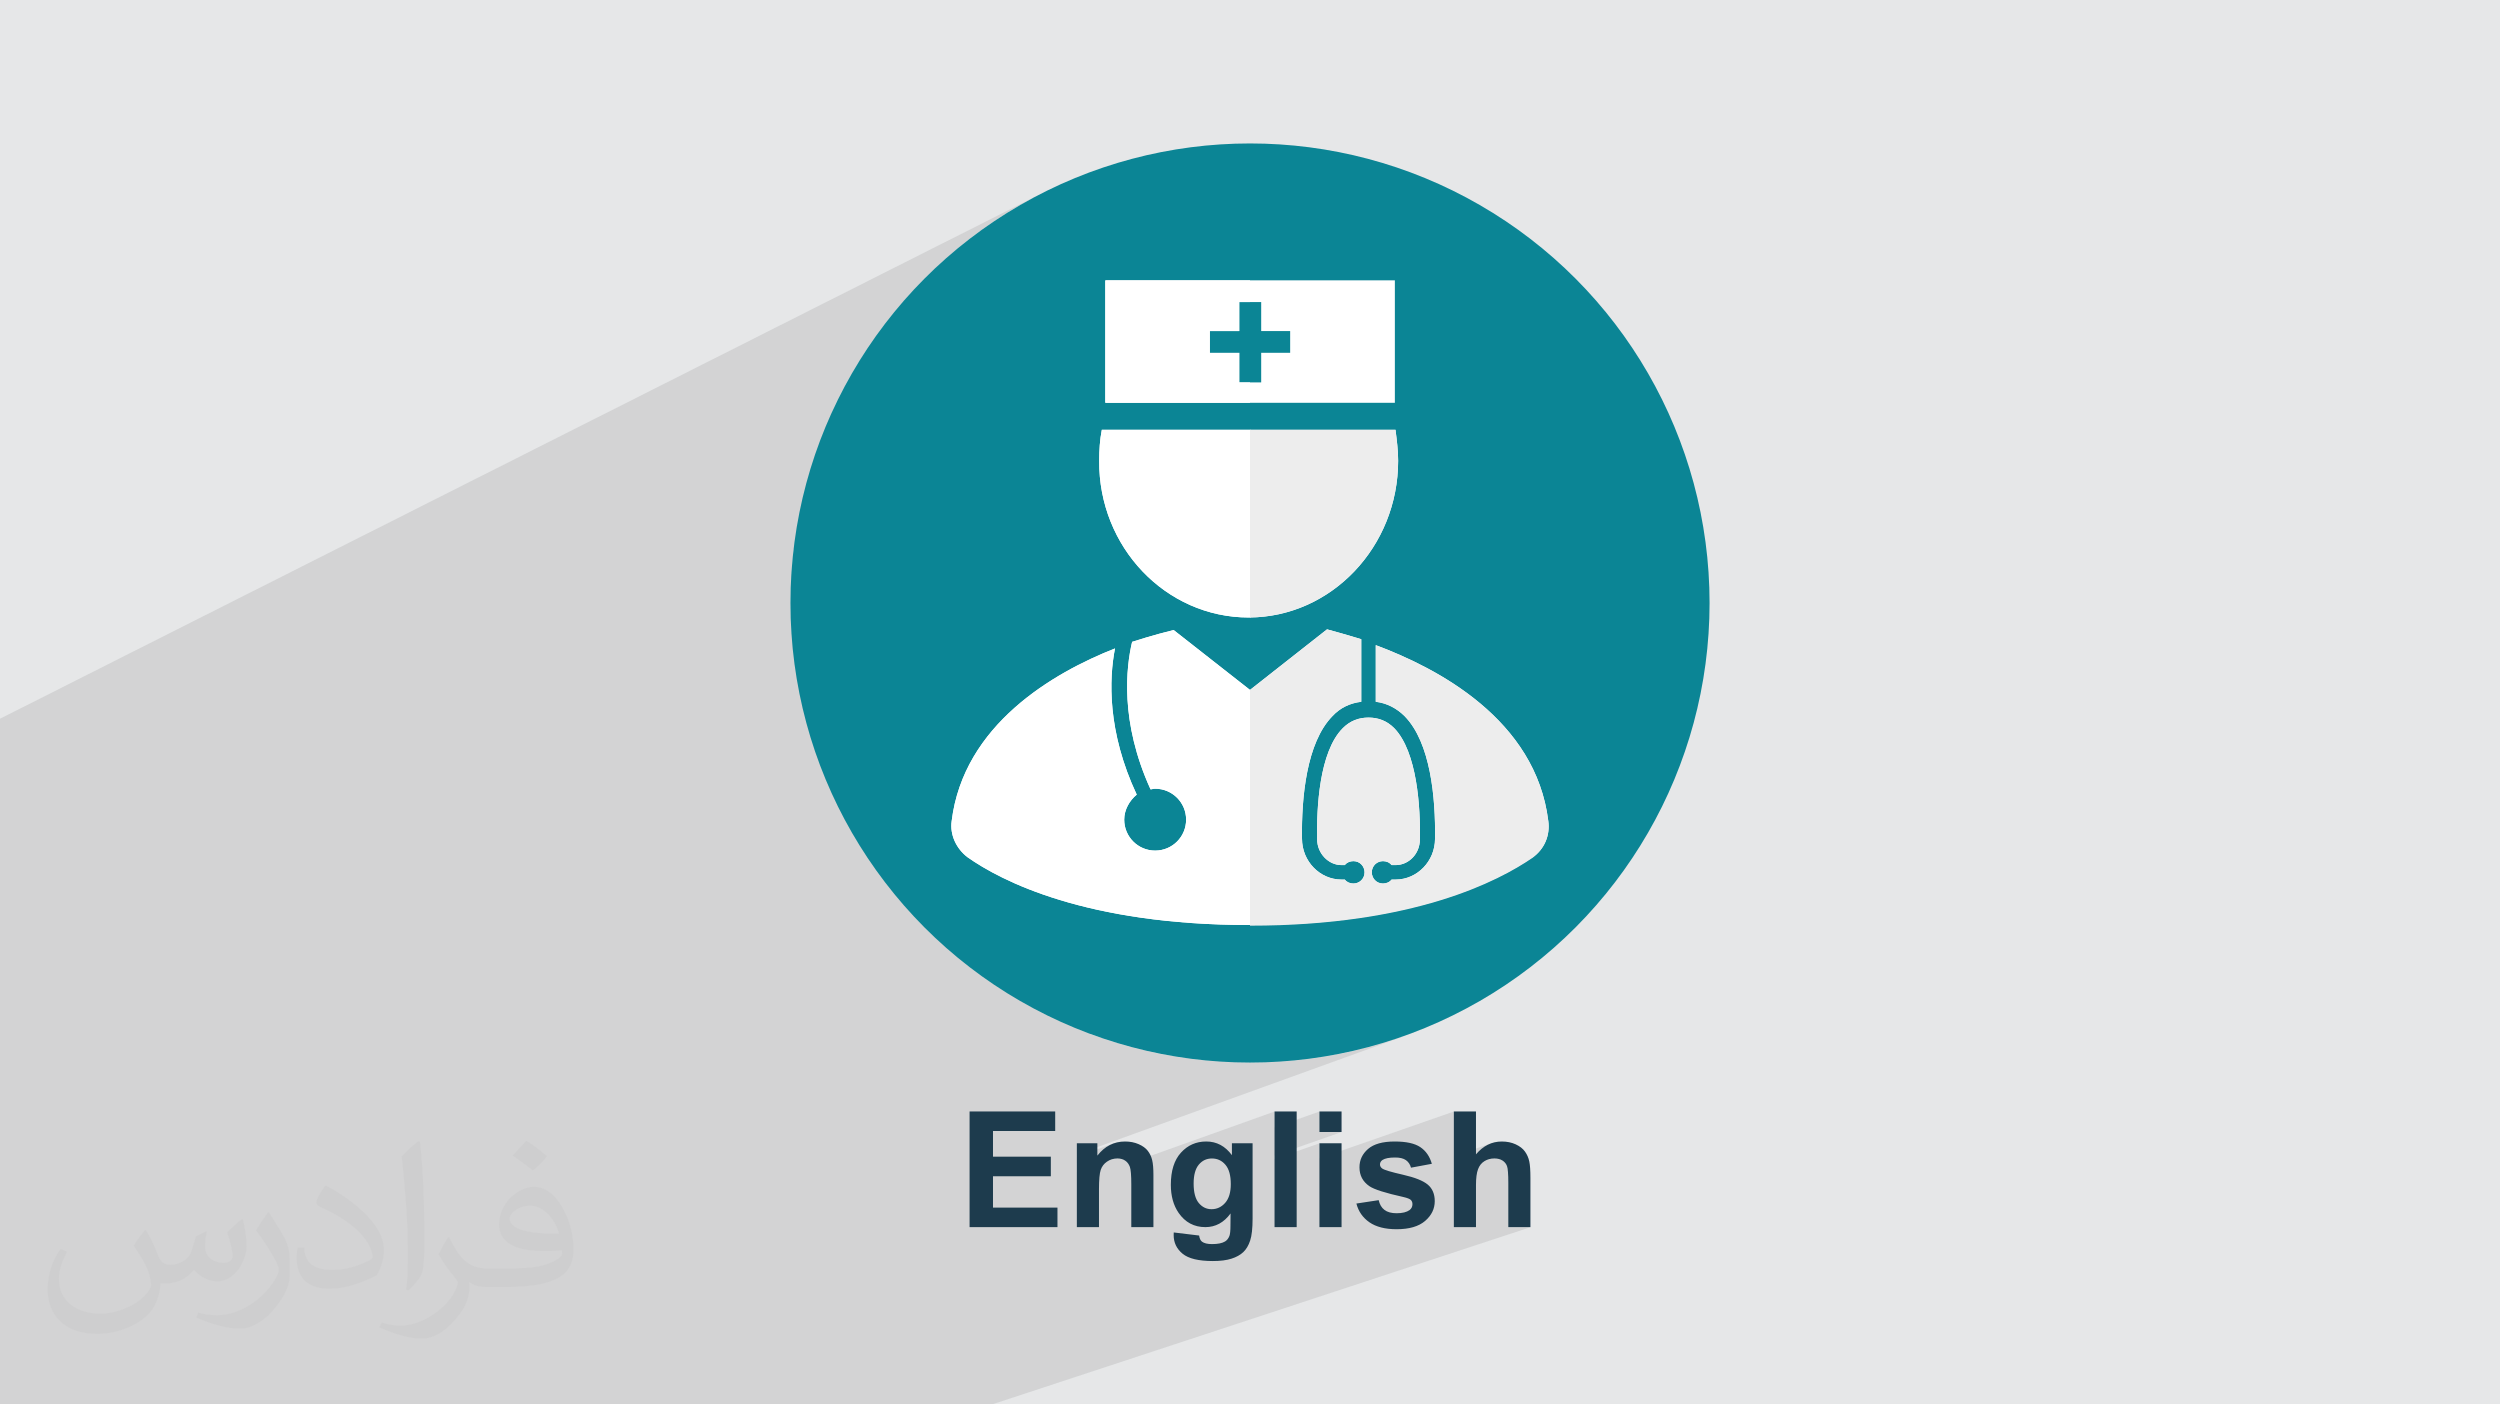 <?xml version="1.0" encoding="UTF-8"?>
<!DOCTYPE svg PUBLIC "-//W3C//DTD SVG 1.0//EN" "http://www.w3.org/TR/2001/REC-SVG-20010904/DTD/svg10.dtd">
<!-- Creator: CorelDRAW -->
<svg xmlns="http://www.w3.org/2000/svg" xml:space="preserve" width="94.192mm" height="52.917mm" version="1.0" style="shape-rendering:geometricPrecision; text-rendering:geometricPrecision; image-rendering:optimizeQuality; fill-rule:evenodd; clip-rule:evenodd"
viewBox="0 0 9404.92 5283.66"
 xmlns:xlink="http://www.w3.org/1999/xlink"
 xmlns:xodm="http://www.corel.com/coreldraw/odm/2003">
 <defs>
  <style type="text/css">
   <![CDATA[
    .fil4 {fill:#0B8595}
    .fil3 {fill:#1D3B4D;fill-rule:nonzero}
    .fil6 {fill:#EDEDED;fill-rule:nonzero}
    .fil5 {fill:white;fill-rule:nonzero}
    .fil2 {fill:#373435;fill-opacity:0.031}
    .fil1 {fill:#2B2A29;fill-opacity:0.102}
    .fil0 {fill:#E6E7E8}
   ]]>
  </style>
 </defs>
 <g id="Layer_x0020_1">
  <polygon class="fil0" points="-0,0 9404.92,0 9404.92,5283.66 -0,5283.66 "/>
  <path class="fil1" d="M4704.89 1860.31l544.99 -243.34 -0.02 0m-2122.73 -60.56l1030.27 -501.8 2.47 0 1087.53 0 0 460.77 -225.57 101.58 228.04 0 0 0.01 0 -0.01 0 0.01 0.93 7.39 0 0.01 0.92 7.35 0 0.01 0.91 7.3 0 0.01 0.88 7.26 0 0.01 0.86 7.24 0 0.01 0.82 7.21 0 0.01 0.77 7.2 0 0.01 0.73 7.19 0 0.01 0.67 7.19 0 0.01 0.6 7.2 0 0.01 0.53 7.21 0 0.01 0.45 7.24 0 0.01 0.36 7.26 0 0.01 0.27 7.3 0 0.01 0.16 7.35 0 0.01 0.06 7.39 0 0.01 -0.72 30 -2.14 29.63 -3.52 29.21 -4.87 28.75 -6.18 28.26 -7.47 27.73 -8.72 27.16 -9.92 26.56 -11.11 25.92 -12.25 25.24 -13.36 24.53 -1.3 2.15 -0.06 0.1 -0.72 1.18 -12.36 20.36 -1.11 1.65 -0.46 0.75 -5.49 8.09 -8.43 12.51 -0.83 1.11 -0.96 1.42 -9.78 13.03 -4.93 6.63 -0.55 0.67 -1.47 1.96 -17.7 21.42 -18.64 20.5 -19.55 19.55 -20.42 18.56 -21.26 17.53 -22.06 16.47 -22.82 15.38 -23.54 14.23 -24.24 13.05 -24.9 11.84 -401.47 171.57m-4220.08 2835.6l-0.37 0 -168.07 0 -21.07 0 -0.03 0 -6.74 0 -5.26 0 -72.02 0 -0.01 0 -5.26 0 -0.01 0 -1.33 0 -6.45 0 -4.34 0 -3.43 0 0 -9.42 0 -9.73 0 -3.87 0 -9.77 0 -20.02 0 -10.54 0 -4.54 0 -127.39 0 -136.99 0 -7.55 0 -80.49 0 -56.09 0 -7.6 0 -9.41 0 -15.77 0 -24.02 0 -5.84 0 -0.01 0 -2.07 0 -6.18 0 -147.83 0 -23.97 0 -12.49 0 -74.16 0 -100.59 0 -0.53 0 -35.41 0 -64.22 0 -19.08 0 -2.61 0 -0.81 0 -196.33 0 -97.31 0 -200.04 0 -199.78 0 -14.51 0 -79.44 0 -1.78 0 -26.27 0 -0.96 0 -42.42 0 -30.9 0 -15.47 0 -0.98 0 -268 0 -1.01 0 -375.77 3952.93 -1993.62 -74.55 38.18 -72.4 41.63 -70.14 44.97 -67.79 48.2 -65.31 51.33 -62.74 54.34 -60.04 57.24 -57.24 60.04 -54.34 62.74 -51.33 65.31 -48.2 67.79 -44.97 70.14 -41.63 72.4 -38.18 74.55 -16.93 37.45 -0.67 1.48 1033.41 -503.28 0 375.7 391.42 -184.94 0 84.22 -391.42 183.69 0 2.11 -1174.13 550.93 -3.23 25.4 -5.24 68.9 1167.74 -543.66 37.15 0 -1206.19 560.75 -0.14 1.82 -2.25 88.97 2.25 88.97 3.48 45.85 1725.57 -786.35 0 243.35 0 10.57 0 452.1 -226.17 97.03 35.76 28.05 100.63 78.94 377.15 -159.43 3.59 1.02 4.27 1.19 4.94 1.37 5.58 1.54 6.2 1.71 6.81 1.89 7.39 2.07 7.97 2.24 8.52 2.41 9.06 2.59 9.57 2.76 10.05 2.94 10.54 3.11 11 3.29 11.44 3.45 11.87 3.62 0 45.05 54.5 -22.76 22.22 8.45 22.94 9.08 23.55 9.74 24.11 10.41 24.56 11.08 24.95 11.79 25.24 12.5 25.46 13.23 25.58 13.98 25.62 14.74 25.59 15.51 25.45 16.3 25.25 17.1 24.96 17.91 24.58 18.75 24.12 19.61 23.57 20.46 22.95 21.35 22.24 22.24 21.44 23.14 20.57 24.07 19.59 25 18.55 25.96 17.41 26.94 16.21 27.91 14.9 28.92 13.52 29.92 12.05 30.95 10.5 31.99 8.86 33.06 7.15 34.13 5.34 35.22 0.01 0 1.04 10.18 0.01 0 0.35 10.09 0.01 0.01 -0.31 9.99 -0.98 9.86 -1.63 9.7 -2.28 9.52 -2.91 9.31 -3.52 9.07 -4.13 8.81 -4.73 8.52 -5.32 8.21 -5.9 7.88 -6.46 7.51 -7.02 7.12 -7.57 6.7 -8.1 6.27 -12.41 8.36 -13.57 8.8 -14.74 9.18 -15.92 9.53 -17.13 9.82 -18.36 10.07 -19.61 10.26 -20.87 10.43 -22.16 10.54 -23.46 10.61 -24.78 10.62 -26.13 10.61 -27.48 10.53 -1408.16 532.87 7.62 3.01 80.34 27.19 82.04 23.29 83.64 19.3 85.14 15.21 86.52 10.99 87.81 6.68 88.97 2.25 88.97 -2.25 87.81 -6.68 86.52 -10.99 85.14 -15.21 83.64 -19.3 82.04 -23.29 80.34 -27.19 -1245.83 450.45 0 8.47 137.4 -49.63 -13.39 5.79 -12.71 7.45 -12.04 9.11 -11.37 10.76 -10.7 12.43 -77.18 27.81 0 33.32 127.18 -45.66 4.83 -1.66 4.97 -1.3 5.11 -0.93 5.25 -0.55 5.4 -0.19 4.18 0.13 4.02 0.38 3.87 0.65 3.72 0.9 3.56 1.17 3.42 1.43 3.27 1.69 3.12 1.96 2.94 2.19 2.71 2.4 2.51 2.6 2.29 2.8 1.1 1.58 550.25 -196.72 0 59.99 168.86 -59.99 0 77.19 83.26 0 -252.13 88.57 0 13.21 168.86 -59.23 0 56.56 505.66 -176.3 0 167.87 140.22 -48.03 -12.38 5.28 -11.89 6.78 -11.39 8.29 -10.89 9.79 -10.39 11.29 -83.26 28.45 0 34.7 128.1 -43.6 4.61 -1.42 4.75 -1.1 4.88 -0.79 5.03 -0.47 5.17 -0.16 4.5 0.12 4.29 0.37 4.1 0.62 3.9 0.86 3.71 1.11 3.51 1.36 3.32 1.61 3.14 1.85 2.93 2.03 2.7 2.21 2.47 2.39 2.25 2.57 2.01 2.74 1.79 2.92 1.56 3.09 1.33 3.26 1.11 3.9 0.96 5.04 0.82 6.16 0.68 7.3 0.52 8.43 0.38 9.57 0.22 10.68 0.08 11.82 0 166.33 83.26 0 -2026.98 667.24 -77.13 0 -112.59 0 -77.13 0 -141.46 0 -182.75 0 -67.05 0 -58.93 0 -18.19 0 -79.29 0 -25.82 0 -7.45 0 -43.86 0 -22.92 0 -17.68 0 -55.66 0 -1.9 0 -30.47 0 -94.7 0 -67.95 0 -6.13 0 -7.2 0 -84.43 0 -33 0 -53.57 0 -23.55 0 -32.16 0 -80.44 0 -64.78 0 -12.34 0 -21.53 0 -46.02 0 -28.17 0 -73.48 0 -46.66 0 -66.48 0 -7 0 -84.48 0 -32.74 0 -32.02 0 -98.11 0 -46.9 0 -36.82 0 -59.23 0 -21.09 0 -80.24 0 -23.52 0 -185.84 0 -208.41 0 -253.78 0 -281.24 0 -5.34 0 -63.1 0 -5.26 0 -48.01 0z"/>
  <path class="fil2" d="M548.54 4627.69c17.95,27.21 29.6,53.36 40.96,82.43 8.45,16.91 12.93,48.09 52.57,48.09 11.61,0 28.28,-3.42 43.06,-11.61 16.63,-8.73 29.32,-21.94 35.94,-42l15.85 -53.36 38.57 -19.02 2.64 2.64c-5.27,20.09 -6.59,39.36 -6.59,54.43 0,44.63 38.57,61.56 69.22,61.56 17.95,0 34.09,-8.73 34.09,-25.11 0,-21.13 -8.98,-57.06 -20.62,-89.29 17.95,-17.95 35.94,-35.94 56.53,-50.47l3.17 1.6c8.98,38.04 14,75.56 14,100.66 0,24.57 -10.83,51.79 -19.81,69.49 -18.49,34.87 -51.25,62.62 -90.87,62.62 -30.1,0 -63.65,-15.07 -86.66,-43.06l-1.32 0c-21.66,26.96 -55.22,51.25 -108.86,51.25l-16.63 0c-2.64,35.41 -10.29,60.49 -21.94,82.95 -31.95,62.34 -126.81,106.47 -216.1,106.47 -124.17,0 -186.51,-71.59 -186.51,-166.96 0,-58.91 19.27,-113.6 48.88,-152.42l24.29 10.04c-18.49,35.41 -30.91,68.68 -30.91,101.45 0,89.29 72.66,131.83 156.4,131.83 77.68,0 173.83,-49.41 191.28,-106.72 -6.59,-62.62 -30.1,-91.93 -66.04,-148.99 10.83,-19.02 24.83,-38.04 42.28,-58.38l3.17 0 0 0 0 0 -0.02 -0.09zm1432.13 -336.04c26.15,16.39 51.79,35.66 76.87,57.85 -14,19.81 -31.45,37.79 -53.11,53.64 -25.11,-20.34 -50.19,-37.79 -75.84,-56.27 17.42,-19.55 34.62,-38.29 52.04,-55.22l0 0 0 0 0 0 0 0 0 0 0.03 0zm13.47 244.11c-42.28,0 -76.87,27.75 -76.87,48.34 0,44.13 84.53,57.85 185.72,57.31 -12.68,-51.79 -57.06,-105.68 -108.86,-105.68l0.01 0.03zm-94.86 236.19c54.96,0 103.04,-1.6 139.74,-10.83 40.96,-10.29 75.56,-30.91 75.56,-45.17 0,-3.7 0,-8.19 -1.32,-11.89 -22.98,2.11 -49.41,2.11 -72.38,2.11 -74.49,0 -131.55,-16.91 -154.02,-58.66 -5.55,-11.61 -9.51,-24.57 -9.51,-39.36 0,-40.43 17.42,-79.79 48.09,-107 25.61,-22.45 53.89,-36.44 82.67,-36.44 52.04,0 93.51,41.75 122.57,107.54 15.85,35.94 26.68,77.4 26.68,129.72 0,34.87 -9.51,64.19 -31.17,85.85 -40.43,39.11 -114.92,53.89 -229.04,53.89l-51.79 0 0 0 -13.47 0c-28.28,0 -48.62,-5.02 -64.72,-17.42l-2.64 0c0.79,6.59 1.32,12.93 1.32,19.02 0,25.61 -8.45,58.38 -25.61,84.53 -50.72,75.3 -105.68,108.04 -153.24,108.04 -48.09,0 -107,-18.49 -160.11,-42.54l9.51 -18.49c17.17,7.13 40.96,11.89 73.7,11.89 85.85,0 198.66,-82.43 212.66,-163 -3.17,-6.59 -8.98,-15.32 -17.17,-24.57 -25.11,-29.85 -40.96,-54.68 -55.75,-80.83 12.68,-25.11 24.29,-45.17 35.13,-63.4l4.49 -0.53c36.72,74.77 69.99,117.55 144.23,117.55l11.61 0 0 0 53.89 0 0 0 0 0 0 0 0 0 0 0 0.09 0.01zm-371.98 79c6.34,-34.34 6.87,-72.91 6.87,-108.86l0 -53.36c0,-99.6 -12.68,-244.36 -22.98,-338.68 17.95,-19.27 43.06,-42 62.87,-57.31l5.81 1.6c13.47,118.62 16.63,256 16.63,383.06 0,33.3 -1.32,65.79 -4.49,89.55 -1.85,30.1 -19.27,52.83 -56.53,87.7l-8.19 -3.7zm-382.8 -157.19c1.85,46.77 24.83,83.49 105.15,83.49 49.93,0 92.19,-12.93 138.96,-35.13 8.45,-3.7 12.93,-8.73 12.93,-12.93 0,-29.32 -22.45,-68.15 -60.23,-103.55 -36.72,-33.3 -85.34,-62.62 -130.76,-82.18 -15.6,-6.59 -20.62,-13.47 -20.62,-20.09 0,-13.47 17.95,-41.75 32.77,-62.09l5.02 -0.53c52.04,27.21 110.17,67.64 153.24,112.53 39.11,41.47 63.4,83.49 63.4,129.19 0,33.81 -10.29,65.51 -26.96,95.11 -57.06,28.79 -117.83,50.72 -178.06,50.72 -73.17,0 -123.1,-34.34 -123.1,-114.92 0,-8.73 0,-22.19 3.17,-39.64l25.11 0 0 0 0 0 0 0 0 0 0 0 -0.02 0zm-132.37 -132.9l45.45 73.45c16.63,27.21 32.23,56.81 32.23,103.55l0 59.7c0,48.34 -30.91,100.13 -80.83,151.38 -39.11,34.62 -73.7,49.41 -105.68,49.41 -47.55,0 -101.98,-14.79 -164.85,-41.75l7.13 -18.49c19.81,5.27 42.79,9.77 71.06,9.77 90.36,-0.53 182.8,-66.57 225.08,-147.15 5.02,-9.26 6.87,-17.95 6.87,-24.04 0,-9.26 -5.02,-19.55 -8.98,-28.79 -22.98,-43.31 -48.62,-82.95 -76.87,-119.68 14.79,-23.25 29.6,-45.7 45.7,-67.9l3.7 0.53 0 0 0 0 0 0 0 0 0 0 -0.02 0.01z"/>
  <g id="_2100652607504">
   <path class="fil3" d="M3647.52 4616.42l0 -435.17 322.11 0 0 73.54 -234 0 0 96.64 217.59 0 0 73.54 -217.59 0 0 117.9 242.51 0 0 73.55 -330.63 0zm691.64 0l-83.26 0 0 -160.76c0,-34.04 -1.83,-56.02 -5.36,-65.95 -3.65,-10.02 -9.43,-17.72 -17.53,-23.29 -8.11,-5.57 -17.82,-8.3 -29.18,-8.3 -14.59,0 -27.65,3.94 -39.2,11.85 -11.64,7.89 -19.54,18.43 -23.8,31.39 -4.35,13.07 -6.48,37.17 -6.48,72.42l0 142.63 -83.26 0 0 -315.43 77.18 0 0 46.29c27.66,-35.36 62.41,-52.98 104.44,-52.98 18.43,0 35.35,3.34 50.65,9.92 15.39,6.69 26.94,15.1 34.74,25.32 7.9,10.34 13.37,21.99 16.42,35.06 3.14,13.06 4.65,31.7 4.65,56.02l0 195.8zm76.47 20.05l95.43 11.55c1.62,11.24 5.26,18.94 10.93,23.19 8.01,5.98 20.47,9.02 37.48,9.02 21.78,0 38.08,-3.25 49.03,-9.83 7.3,-4.36 12.86,-11.34 16.61,-21.07 2.54,-6.89 3.84,-19.76 3.84,-38.29l0.41 -46.08c-25.12,34.33 -56.72,51.45 -94.82,51.45 -42.35,0 -75.97,-17.93 -100.69,-53.69 -19.45,-28.26 -29.18,-63.51 -29.18,-105.55 0,-52.88 12.77,-93.19 38.19,-121.05 25.42,-27.86 57.13,-41.84 95.02,-41.84 39,0 71.21,17.11 96.53,51.36l0 -44.67 77.8 0 0 282.81c0,37.17 -3.04,65.03 -9.22,83.37 -6.08,18.43 -14.69,32.82 -25.84,43.34 -11.04,10.44 -25.83,18.74 -44.36,24.61 -18.54,5.98 -41.94,8.92 -70.19,8.92 -53.49,0 -91.38,-9.22 -113.76,-27.55 -22.39,-18.43 -33.53,-41.64 -33.53,-69.89 0,-2.74 0.1,-6.18 0.3,-10.13zm74.76 -184.15c0,33.43 6.49,57.83 19.35,73.34 12.96,15.5 28.97,23.29 47.91,23.29 20.26,0 37.48,-8 51.46,-23.9 14.08,-15.91 21.07,-39.41 21.07,-70.6 0,-32.62 -6.69,-56.82 -20.15,-72.63 -13.38,-15.81 -30.39,-23.69 -50.95,-23.69 -19.96,0 -36.37,7.79 -49.34,23.29 -12.86,15.5 -19.35,39.1 -19.35,70.9zm304.39 164.1l0 -435.17 83.26 0 0 435.17 -83.26 0zm168.86 -357.98l0 -77.19 83.26 0 0 77.19 -83.26 0zm0 357.98l0 -315.43 83.26 0 0 315.43 -83.26 0zm139.07 -88.74l83.87 -12.76c3.54,16.1 10.74,28.36 21.68,36.66 10.84,8.41 26.14,12.56 45.69,12.56 21.58,0 37.78,-3.95 48.73,-11.85 7.29,-5.57 10.93,-13.07 10.93,-22.39 0,-6.28 -2.02,-11.55 -5.97,-15.7 -4.15,-3.95 -13.48,-7.71 -27.86,-11.04 -67.36,-14.9 -110.01,-28.47 -128.04,-40.73 -25.02,-17.11 -37.48,-40.82 -37.48,-71.1 0,-27.45 10.84,-50.44 32.42,-69.09 21.57,-18.64 55,-27.96 100.28,-27.96 43.15,0 75.26,7.09 96.22,21.17 20.97,14.18 35.46,35.05 43.36,62.71l-78.4 14.59c-3.34,-12.36 -9.84,-21.88 -19.25,-28.47 -9.43,-6.58 -22.9,-9.83 -40.42,-9.83 -22.09,0 -37.88,3.04 -47.51,9.22 -6.38,4.35 -9.52,10.03 -9.52,16.91 0,5.98 2.74,11.04 8.3,15.2 7.6,5.57 33.64,13.38 78.2,23.5 44.57,10.12 75.68,22.49 93.3,37.17 17.52,14.79 26.23,35.55 26.23,62.1 0,28.87 -12.05,53.79 -36.27,74.55 -24.1,20.77 -59.87,31.2 -107.27,31.2 -42.95,0 -76.98,-8.71 -102.11,-26.03 -25.02,-17.32 -41.43,-40.83 -49.14,-70.6zm449.86 -346.44l0 161.27c27.05,-32.11 59.46,-48.22 97.04,-48.22 19.35,0 36.77,3.54 52.27,10.63 15.5,7.19 27.15,16.21 35.05,27.35 7.9,11.04 13.27,23.3 16.11,36.77 2.94,13.47 4.35,34.34 4.35,62.6l0 184.77 -83.26 0 0 -166.33c0,-33.03 -1.62,-54 -4.76,-62.9 -3.24,-8.92 -8.92,-16.01 -17.01,-21.18 -8.1,-5.26 -18.23,-7.89 -30.49,-7.89 -13.98,0 -26.44,3.33 -37.47,10.12 -11.04,6.68 -19.05,16.81 -24.1,30.38 -5.17,13.48 -7.71,33.53 -7.71,59.97l0 157.82 -83.26 0 0 -435.17 83.26 0z"/>
   <g>
    <circle class="fil4" cx="4702.46" cy="2268.5" r="1728.87"/>
    <g>
     <path class="fil5" d="M5824.61 3088.47c-47.07,-381.5 -416.18,-574.73 -649.05,-661.44l0 213.05c42.12,4.95 79.27,24.77 109,54.5 96.61,99.09 116.42,304.71 113.96,460.78 0,84.23 -66.89,153.59 -148.64,153.59l-14.87 0c-7.43,9.91 -19.82,14.87 -32.21,14.87 -24.77,0 -42.11,-19.82 -42.11,-42.11 0,-24.78 19.82,-42.12 42.11,-42.12 12.39,0 24.78,4.95 32.21,14.87l14.87 -0.01c49.55,0 91.67,-42.12 91.67,-96.61 2.48,-118.91 -9.91,-329.49 -96.62,-418.67 -27.24,-27.25 -59.45,-39.64 -96.61,-39.64 -37.16,0 -69.36,12.39 -96.61,39.64 -89.18,89.17 -99.09,302.22 -96.62,418.67 0,52.01 42.12,96.61 91.67,96.61l12.38 0c7.44,-9.91 19.82,-14.87 32.21,-14.87 24.77,0 42.12,19.82 42.12,42.12 0,24.77 -19.82,42.11 -42.12,42.11 -12.39,0 -24.77,-4.95 -32.21,-14.87l-12.38 0.01c-81.76,0 -148.64,-69.36 -148.64,-153.59 -2.48,-156.07 17.34,-361.68 113.96,-460.78 29.73,-32.21 66.89,-49.54 109,-54.5l0 -235.34c-64.4,-19.82 -111.47,-32.21 -128.81,-37.16l-289.84 227.91 -287.36 -225.43c-19.82,4.95 -79.28,19.82 -156.07,44.59 -22.3,94.14 -47.07,299.76 69.36,554.92 4.95,0 9.91,-2.49 17.33,-2.49 64.41,0 116.43,52.02 116.43,116.43 0,64.4 -52.02,116.42 -116.43,116.42 -64.4,0 -116.42,-52.02 -116.42,-116.42 0,-37.16 19.82,-71.84 47.07,-94.14 -111.48,-237.82 -104.05,-436.01 -81.76,-549.96 -232.86,91.66 -569.77,287.36 -614.37,649.05 -7.43,52.02 17.34,104.05 59.46,136.25 126.34,89.17 445.91,255.15 1062.75,255.15l0 -2.48 0 2.48c616.85,0 936.42,-168.45 1062.76,-255.15 44.59,-29.73 66.89,-81.76 59.45,-136.25z"/>
     <path class="fil5" d="M4697.45 2322.98c309.66,0 562.34,-265.07 562.34,-589.6 0,-39.63 -4.95,-76.79 -9.91,-116.42l-1067.71 0 -37.15 0c-7.43,37.15 -9.91,76.79 -9.91,116.42 -2.49,324.52 250.21,589.6 562.34,589.6z"/>
     <path class="fil5" d="M5247.41 1054.61l-1090 0 0 460.78 1090 -0.01 0 -460.77zm-393.88 272.51l-109 0 0 111.47 -84.23 0 0 -109 -108.99 0.01 0 -84.22 108.99 0 0 -109 84.23 0 0 109 109 0 0 81.75z"/>
     <path class="fil5" d="M4702.4 2595.49l-287.36 -225.43c-19.82,4.95 -79.28,19.82 -156.07,44.59 -22.3,94.14 -47.07,299.76 69.36,554.92 4.95,0 9.91,-2.49 17.33,-2.49 64.41,0 116.43,52.02 116.43,116.43 0,64.4 -52.02,116.42 -116.43,116.42 -64.4,0 -116.42,-52.02 -116.42,-116.42 0,-37.16 19.82,-71.84 47.07,-94.14 -111.48,-237.82 -104.05,-436.01 -81.75,-549.96 -232.87,91.66 -569.78,287.36 -614.38,649.05 -7.43,52.02 17.34,104.05 59.46,136.25 126.34,89.17 445.91,255.15 1062.75,255.15l0 -2.48 0 2.48 0.01 -884.39z"/>
     <path class="fil5" d="M4182.17 1616.96l-37.15 0c-7.43,37.15 -9.91,76.79 -9.91,116.42 -2.49,324.52 250.21,589.6 562.34,589.6l7.44 0 0 -706.02 -522.72 0z"/>
     <polygon class="fil5" points="4662.77,1438.59 4662.77,1327.12 4551.29,1327.12 4551.29,1245.37 4662.77,1245.37 4662.77,1136.37 4702.4,1136.37 4702.4,1054.61 4159.87,1054.61 4159.87,1515.4 4702.4,1515.39 4702.4,1438.59 "/>
     <path class="fil6" d="M5824.61 3088.47c-47.07,-381.5 -416.18,-574.73 -649.05,-661.44l0 213.05c42.12,4.95 79.27,24.77 109,54.5 96.61,99.09 116.42,304.71 113.96,460.78 0,84.23 -66.89,153.59 -148.64,153.59l-14.87 0c-7.43,9.91 -19.82,14.87 -32.21,14.87 -24.77,0 -42.11,-19.82 -42.11,-42.11 0,-24.78 19.82,-42.12 42.11,-42.12 12.39,0 24.78,4.95 32.21,14.87l14.87 -0.01c49.55,0 91.67,-42.12 91.67,-96.61 2.48,-118.91 -9.91,-329.49 -96.62,-418.67 -27.24,-27.25 -59.45,-39.64 -96.61,-39.64 -37.16,0 -69.36,12.39 -96.61,39.64 -89.18,89.17 -99.09,302.22 -96.62,418.67 0,52.01 42.12,96.61 91.67,96.61l12.38 0c7.44,-9.91 19.82,-14.87 32.21,-14.87 24.77,0 42.12,19.82 42.12,42.12 0,24.77 -19.82,42.11 -42.12,42.11 -12.39,0 -24.77,-4.95 -32.21,-14.87l-12.38 0.01c-81.76,0 -148.64,-69.36 -148.64,-153.59 -2.48,-156.07 17.34,-361.68 113.96,-460.78 29.73,-32.21 66.89,-49.54 109,-54.5l0 -235.34c-64.4,-19.82 -111.47,-32.21 -128.81,-37.16l-289.84 227.91 0 886.88c616.85,0 936.42,-168.46 1062.76,-255.16 44.59,-32.21 66.89,-84.23 59.45,-138.73l-0.01 0z"/>
     <path class="fil6" d="M5259.79 1733.4c0,-39.63 -4.95,-76.79 -9.91,-116.42l-547.48 -0.01 0 706.02c309.66,-4.95 557.39,-267.54 557.39,-589.6l0 0.01z"/>
    </g>
   </g>
  </g>
 </g>
</svg>
